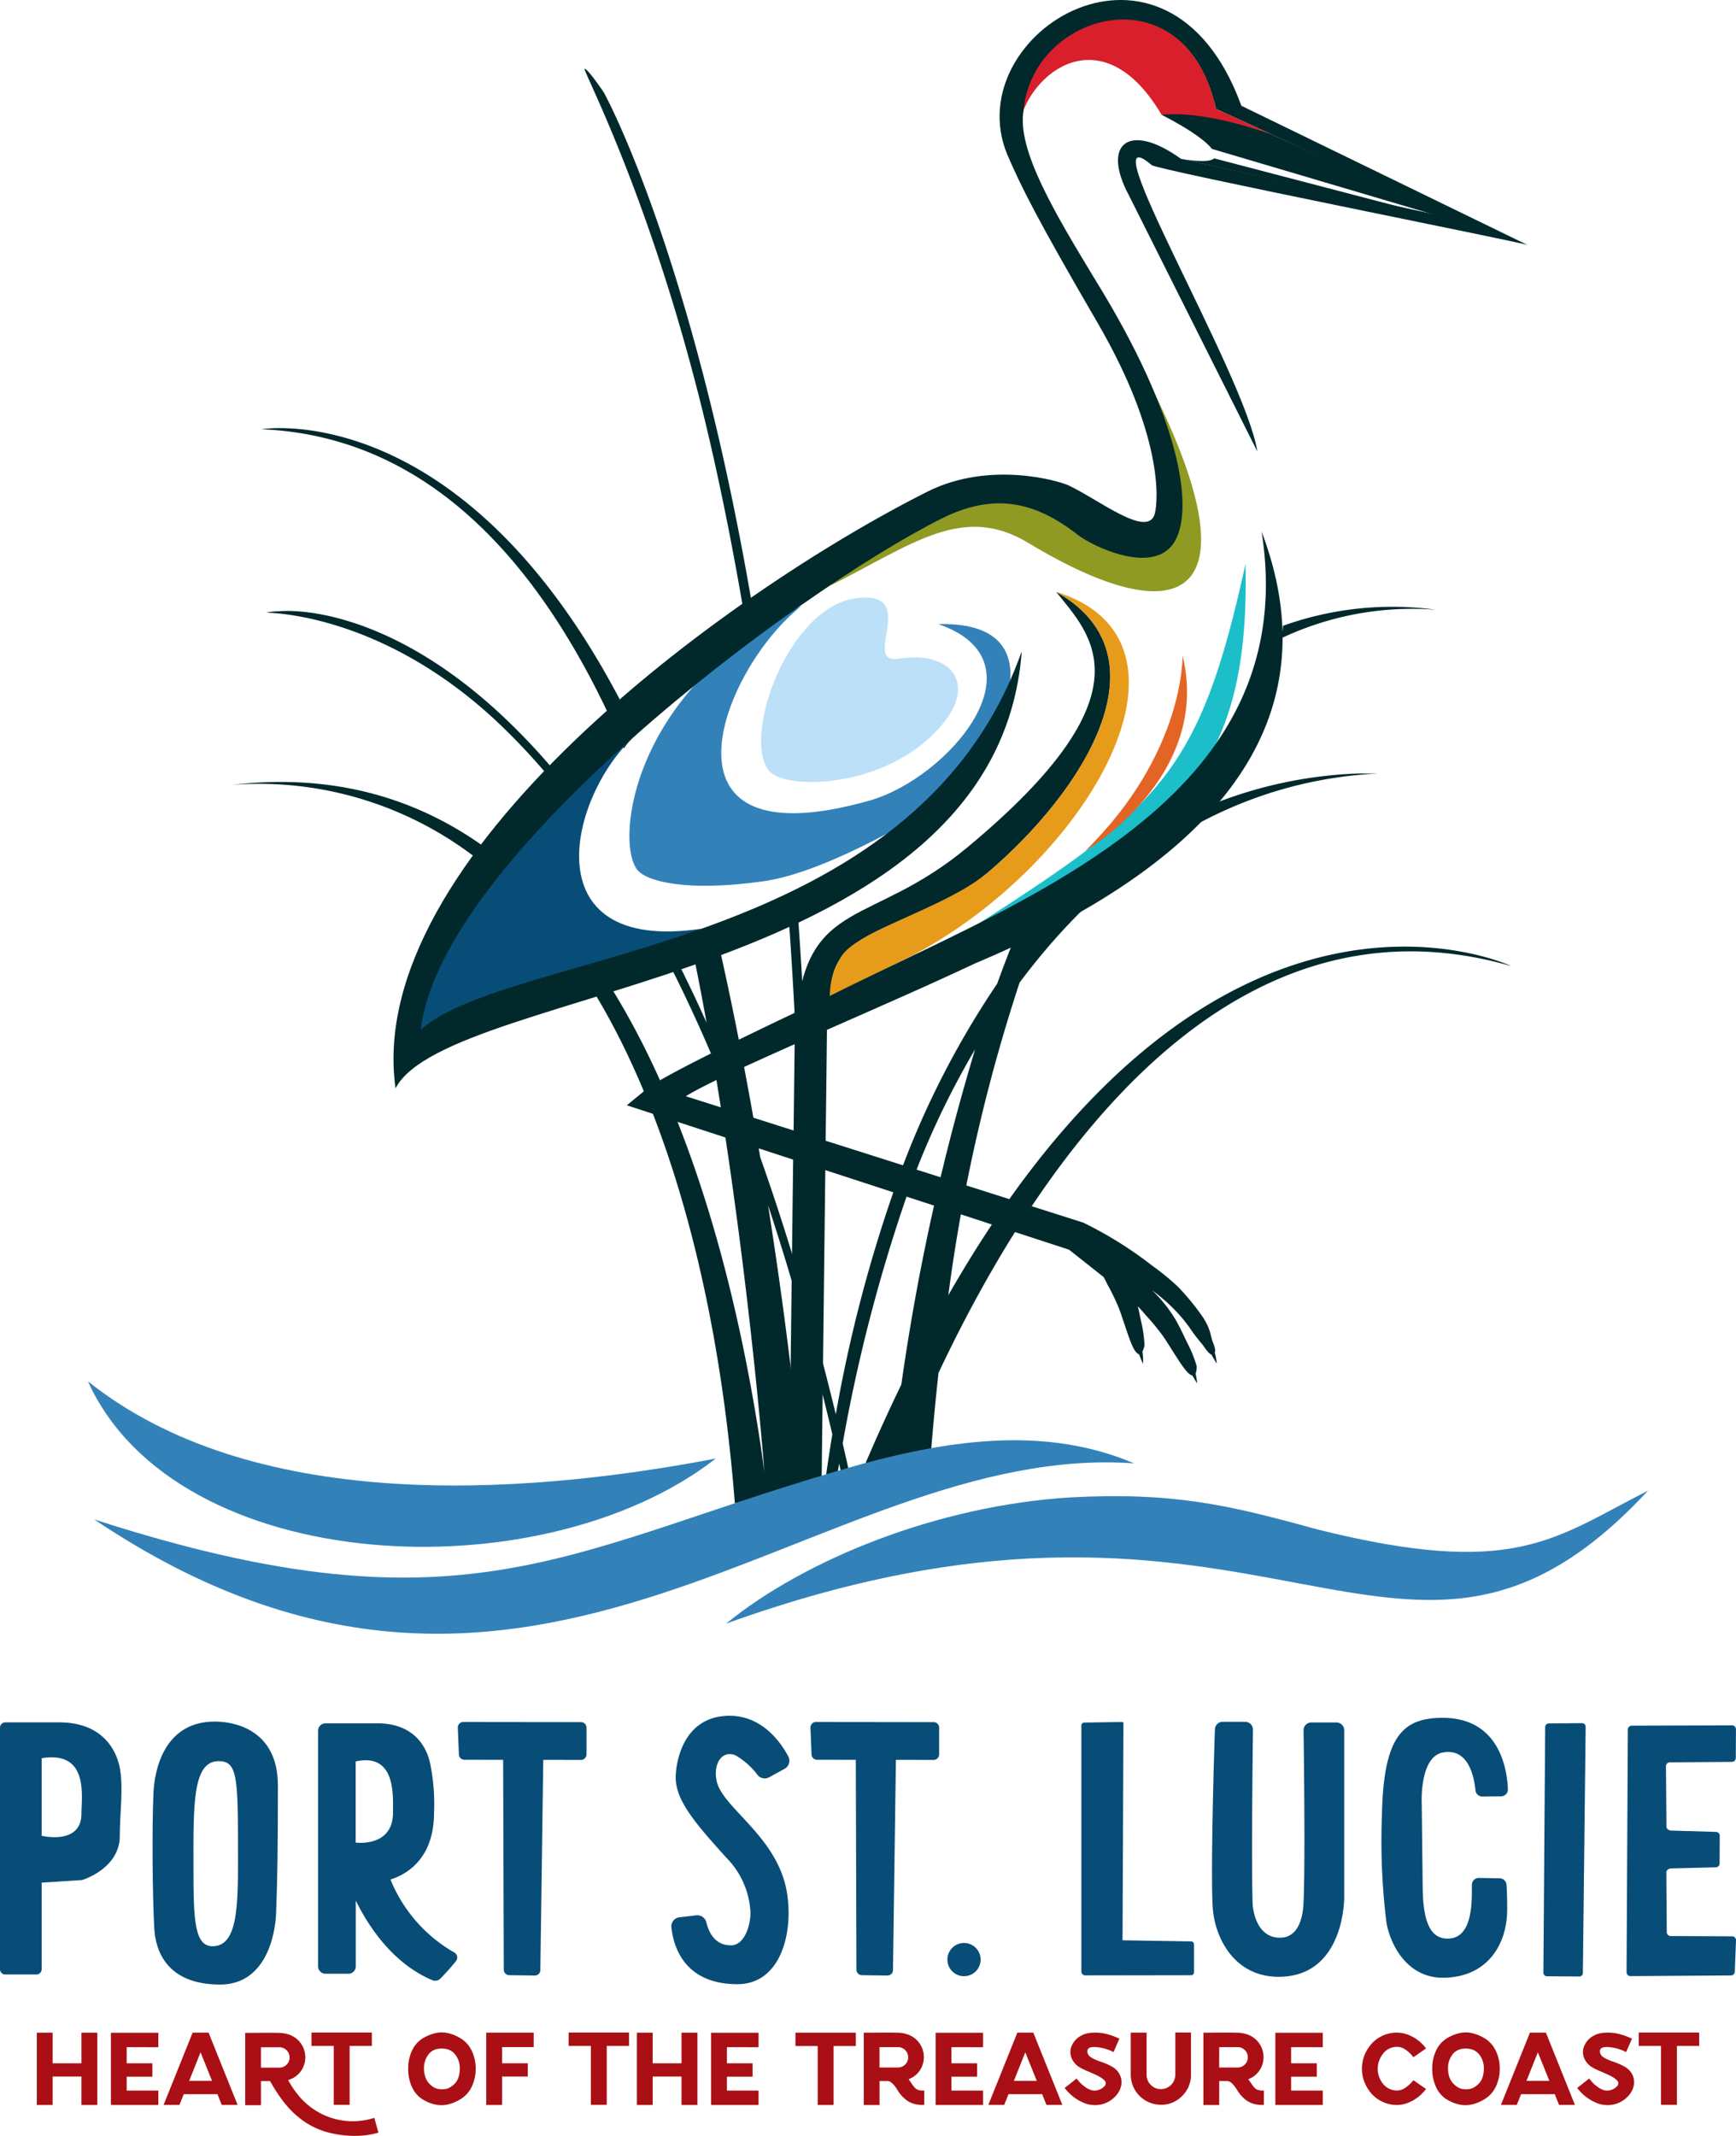 <svg xmlns="http://www.w3.org/2000/svg" xmlns:xlink="http://www.w3.org/1999/xlink" width="194" height="238.608" viewBox="0 0 194 238.608">
  <defs>
    <clipPath id="clip-path">
      <rect id="Rectangle_3094" data-name="Rectangle 3094" width="194" height="238.608" fill="none"/>
    </clipPath>
  </defs>
  <g id="logo-footer" transform="translate(0 -0.004)">
    <g id="Group_12820" data-name="Group 12820" transform="translate(0 0.004)" clip-path="url(#clip-path)">
      <path id="Path_37555" data-name="Path 37555" d="M13.388,1225.359c0,3.711-4.218,4.952-4.218,4.952l-4.515.288v9.677a.583.583,0,0,1-.576.585H.585a.585.585,0,0,1-.585-.585v-26.994a.585.585,0,0,1,.585-.585H6.62c4.882,0,6.4,3.161,6.768,5.091.419,2.2,0,5.073,0,7.571M4.655,1216.7v8.663s4.445,1.092,4.445-2.472c0-1.895.873-7.065-4.445-6.192" transform="translate(0 -1020.284)" fill="#084d77"/>
      <path id="Path_37556" data-name="Path 37556" d="M121.478,1219.192c0,6.772-.057,10.62-.2,14.3-.094,2.493-1.178,7.983-6.259,7.983-6.127,0-7.23-4-7.355-6.255-.2-3.366-.27-11.437-.09-15.21.109-2.319,1.086-7.8,6.668-7.913,2.534-.053,7.233,1.038,7.232,7.1m-4.458,6.128c0-7.387-.218-8.806-2.183-8.806-2.948,0-2.789,5.15-2.789,11.831,0,5.709.06,8.846,2.134,8.846,3.085,0,2.838-5.394,2.838-11.871" transform="translate(-90.422 -1019.774)" fill="#084d77"/>
      <path id="Path_37557" data-name="Path 37557" d="M239.452,1239.937a25.337,25.337,0,0,1-1.755,1.966.831.831,0,0,1-.885.162c-4.553-1.921-7.264-6.26-8.552-8.892v7.343a.822.822,0,0,1-.821.829H224.87a.822.822,0,0,1-.821-.829V1214.2a.822.822,0,0,1,.821-.83h5.8c4.1,0,5.552,2.655,5.918,4.585a22.1,22.1,0,0,1,.417,5.386c0,4.8-2.655,6.778-4.867,7.479a16.573,16.573,0,0,0,7.137,8.157.642.642,0,0,1,.178.96m-11.206-13.248s4.17.582,4.17-3.345c0-1.895.342-6.7-4.17-5.716Z" transform="translate(-188.5 -1020.852)" fill="#084d77"/>
      <path id="Path_37558" data-name="Path 37558" d="M336.81,1213.07l0,2.984a.618.618,0,0,1-.619.618l-4.212-.005-.326,23.482a.619.619,0,0,1-.627.61l-2.849-.04a.618.618,0,0,1-.61-.617l-.071-23.44-4.327-.005a.619.619,0,0,1-.618-.594l-.121-2.99a.613.613,0,0,1,.613-.638l13.152.016a.618.618,0,0,1,.618.619" transform="translate(-271.269 -1020.065)" fill="#084d77"/>
      <path id="Path_37559" data-name="Path 37559" d="M485.772,1227.861c.728,4.512-.734,10.188-5.538,10.188-6.021,0-7.173-4.327-7.383-6.352a1.023,1.023,0,0,1,.909-1.123c.493-.054,1.145-.128,1.874-.216a1.04,1.04,0,0,1,1.127.794c.425,1.714,1.373,2.559,2.748,2.559,1.434,0,2.18-2.066,2.18-3.667a9.334,9.334,0,0,0-2.686-6.113c-3.45-3.82-5.673-6.374-5.673-8.993,0-1.31.644-6.872,6.03-6.872,3.652,0,5.718,2.973,6.552,4.531a1.03,1.03,0,0,1-.411,1.392l-1.725.946a1.031,1.031,0,0,1-1.312-.278,8.142,8.142,0,0,0-2.477-2.189c-1.494-.575-2.481.946-2.081,2.875.629,3.029,6.85,6.212,7.866,12.517" transform="translate(-397.822 -1016.389)" fill="#084d77"/>
      <path id="Path_37560" data-name="Path 37560" d="M585.185,1213.07l0,2.984a.618.618,0,0,1-.619.618l-4.212-.005-.326,23.482a.618.618,0,0,1-.627.61l-2.849-.04a.618.618,0,0,1-.609-.617l-.071-23.44-4.327-.005a.619.619,0,0,1-.618-.594l-.121-2.99a.613.613,0,0,1,.613-.638l13.152.016a.618.618,0,0,1,.618.619" transform="translate(-480.236 -1020.065)" fill="#084d77"/>
      <path id="Path_37561" data-name="Path 37561" d="M667.276,1369.9a1.856,1.856,0,1,1,1.856,1.856,1.856,1.856,0,0,1-1.856-1.856" transform="translate(-561.403 -1150.988)" fill="#084d77"/>
      <path id="Path_37562" data-name="Path 37562" d="M774.22,1237.285v3.122a.327.327,0,0,1-.327.327l-11.826.017a.437.437,0,0,1-.437-.437v-27.478a.328.328,0,0,1,.322-.328l4.22-.063c.183,0,.16.145.159.328l-.1,24.058,7.664.125a.326.326,0,0,1,.321.328" transform="translate(-640.786 -1020.074)" fill="#084d77"/>
      <path id="Path_37563" data-name="Path 37563" d="M861.1,1240.8c-4.948,0-7.177-4.369-7.367-7.86-.219-4,.125-16.28.253-19.791a.868.868,0,0,1,.872-.836h2.505a.873.873,0,0,1,.872.875s-.185,14.077-.043,19.292c.031,1.163.579,3.954,3.053,3.954,2.329,0,2.6-2.837,2.644-3.93.22-4.871,0-19.244,0-19.244a.873.873,0,0,1,.873-.873h2.8a.873.873,0,0,1,.872.873v18.663s.09,8.879-7.333,8.877" transform="translate(-718.217 -1019.965)" fill="#084d77"/>
      <path id="Path_37564" data-name="Path 37564" d="M987.14,1228.145c.029.5.078,1.348.074,2.775-.009,3.91-2.228,7.557-7.123,7.61-3.931.043-5.874-3.484-6.362-6.1a73.6,73.6,0,0,1-.513-12c.158-8.84,2.3-10.888,6.668-10.935,6.492-.07,7.324,5.791,7.409,7.964a.772.772,0,0,1-.764.806l-2.083.023a.769.769,0,0,1-.776-.692c-.143-1.448-.76-4.784-3.661-4.223-2.636.509-2.344,5.76-2.344,5.76s.077,6.693.106,9.322c.04,3.712.805,5.727,2.818,5.705,2.82-.031,2.681-4.217,2.677-6a.774.774,0,0,1,.787-.779l2.328.041a.772.772,0,0,1,.759.728" transform="translate(-818.784 -1017.59)" fill="#084d77"/>
      <path id="Path_37565" data-name="Path 37565" d="M1091.747,1213.629l-.311,27.5a.4.4,0,0,1-.4.4l-3.613-.026a.4.4,0,0,1-.4-.405l.2-27.438a.4.4,0,0,1,.4-.4l3.725-.034a.4.4,0,0,1,.4.407" transform="translate(-914.548 -1020.727)" fill="#084d77"/>
      <path id="Path_37566" data-name="Path 37566" d="M1157.852,1238.846l-.135,3.5a.434.434,0,0,1-.43.417l-11.229.075a.433.433,0,0,1-.436-.435l.142-27.112a.434.434,0,0,1,.425-.43l11.216-.038a.433.433,0,0,1,.441.435l-.016,3.215a.434.434,0,0,1-.418.43l-6.968.051a.433.433,0,0,0-.418.43l.054,6.758c0,.235.271.428.506.435l5.03.148a.433.433,0,0,1,.419.435l-.014,3.089a.433.433,0,0,1-.422.432l-5.023.125c-.24.006-.516.207-.509.447l.05,6.687a.433.433,0,0,0,.431.418l6.874.033a.431.431,0,0,1,.43.449" transform="translate(-963.852 -1022.078)" fill="#084d77"/>
      <path id="Path_37567" data-name="Path 37567" d="M32.7,1431.17v8.077H30.927v-3.175H27.706v3.175H25.943v-8.077h1.763v3.42h3.221v-3.42Z" transform="translate(-21.827 -1204.094)" fill="#a90f14"/>
      <path id="Path_37568" data-name="Path 37568" d="M79.879,1432.854v1.8H82.75v1.494H79.879v1.552h3.536v1.611h-5.3v-8.065h5.3v1.611Z" transform="translate(-65.722 -1204.156)" fill="#a90f14"/>
      <path id="Path_37569" data-name="Path 37569" d="M121.229,1438.045h-3.77l-.478,1.2h-1.774l3.245-8.077h1.785l3.245,8.077h-1.774Zm-.607-1.494-1.284-3.186-1.272,3.186Z" transform="translate(-96.927 -1204.094)" fill="#a90f14"/>
      <path id="Path_37570" data-name="Path 37570" d="M187.568,1442.4a9.3,9.3,0,0,1-2.557.362,11.77,11.77,0,0,1-3.4-.479,8.67,8.67,0,0,1-3.005-1.634,9.7,9.7,0,0,1-.975-.916,11.01,11.01,0,0,1-.846-1.021q-.374-.514-.613-.881t-.473-.77q-.234-.4-.245-.426h-1.015v2.7h-1.763v-8.077q.421,0,1.191-.006t1.4-.006q.63,0,1.191.012a3.622,3.622,0,0,1,1.126.193,2.771,2.771,0,0,1,.939.554,2.689,2.689,0,0,1,.671,3,2.6,2.6,0,0,1-1.5,1.447q-.093.035-.222.07a10.608,10.608,0,0,0,.969,1.482,7.609,7.609,0,0,0,1.3,1.342,7.777,7.777,0,0,0,7.365,1.4Zm-11.065-7.26a1.138,1.138,0,0,0,0-2.276h-2.066v2.276Z" transform="translate(-145.277 -1204.156)" fill="#a90f14"/>
      <path id="Path_37571" data-name="Path 37571" d="M223.663,1432.589v6.583h-1.774v-6.583H219.4v-1.494h6.746v1.494Z" transform="translate(-184.592 -1204.031)" fill="#a90f14"/>
      <path id="Path_37572" data-name="Path 37572" d="M294.6,1437.027a3.307,3.307,0,0,1-1.079,1.319,4.8,4.8,0,0,1-1.471.683,3.182,3.182,0,0,1-1.611.029,4.519,4.519,0,0,1-1.47-.636,3.153,3.153,0,0,1-1.08-1.325,4.683,4.683,0,0,1-.414-2.013,4.616,4.616,0,0,1,.414-2,3.16,3.16,0,0,1,1.08-1.319,4.725,4.725,0,0,1,1.47-.648,3.143,3.143,0,0,1,1.611.012,4.776,4.776,0,0,1,1.471.671,3.254,3.254,0,0,1,1.079,1.319,4.481,4.481,0,0,1,.415,1.961,4.415,4.415,0,0,1-.415,1.943m-1.774-3.4a1.7,1.7,0,0,0-1-.729,2.6,2.6,0,0,0-1.173-.012,1.652,1.652,0,0,0-1,.718,2.462,2.462,0,0,0-.415,1.453,2.849,2.849,0,0,0,.14.916,2,2,0,0,0,.374.683,2.506,2.506,0,0,0,.531.461,1.484,1.484,0,0,0,.631.234,2.72,2.72,0,0,0,.665,0,1.53,1.53,0,0,0,.63-.228,2.449,2.449,0,0,0,.531-.449,1.87,1.87,0,0,0,.368-.677,2.954,2.954,0,0,0,.134-.916,2.462,2.462,0,0,0-.415-1.453" transform="translate(-241.859 -1203.969)" fill="#a90f14"/>
      <path id="Path_37573" data-name="Path 37573" d="M344.21,1432.781v1.809h2.871v1.482H344.21v3.175h-1.774v-8.077h5.311v1.611Z" transform="translate(-288.103 -1204.094)" fill="#a90f14"/>
      <path id="Path_37574" data-name="Path 37574" d="M404.759,1432.589v6.583h-1.774v-6.583H400.5v-1.494h6.746v1.494Z" transform="translate(-336.954 -1204.031)" fill="#a90f14"/>
      <path id="Path_37575" data-name="Path 37575" d="M455.379,1431.17v8.077H453.6v-3.175h-3.221v3.175h-1.763v-8.077h1.763v3.42H453.6v-3.42Z" transform="translate(-377.44 -1204.094)" fill="#a90f14"/>
      <path id="Path_37576" data-name="Path 37576" d="M502.63,1432.854v1.8H505.5v1.494H502.63v1.552h3.536v1.611h-5.3v-8.065h5.3v1.611Z" transform="translate(-421.398 -1204.156)" fill="#a90f14"/>
      <path id="Path_37577" data-name="Path 37577" d="M567,1432.664h-2.486v6.583h-1.774v-6.583h-2.486v-1.494H567Z" transform="translate(-471.36 -1204.094)" fill="#a90f14"/>
      <path id="Path_37578" data-name="Path 37578" d="M614.007,1439.061a2.627,2.627,0,0,1-.969-.5,3.981,3.981,0,0,1-.847-.963.748.748,0,0,1-.046-.082q-.164-.245-.257-.379a2.507,2.507,0,0,0-.257-.3,1.37,1.37,0,0,0-.339-.263.645.645,0,0,0-.292-.07h-.863v2.685h-1.763v-8.077q.42,0,1.19-.006t1.4-.006q.63,0,1.19.012a3.61,3.61,0,0,1,1.126.192,2.776,2.776,0,0,1,.939.555,2.689,2.689,0,0,1,.671,3,2.6,2.6,0,0,1-1.5,1.447q.105.152.269.391c.109.16.187.272.233.338a2,2,0,0,0,.21.239.881.881,0,0,0,.262.193,1.48,1.48,0,0,0,.321.087,1.643,1.643,0,0,0,.443.012v1.611a3.834,3.834,0,0,1-1.126-.111m-3.869-4.068H612.2a1.138,1.138,0,0,0,0-2.276h-2.065Z" transform="translate(-511.847 -1204.031)" fill="#a90f14"/>
      <path id="Path_37579" data-name="Path 37579" d="M660.767,1432.854v1.8h2.871v1.494h-2.871v1.552H664.3v1.611H659v-8.065h5.3v1.611Z" transform="translate(-554.444 -1204.156)" fill="#a90f14"/>
      <path id="Path_37580" data-name="Path 37580" d="M702.113,1438.045h-3.77l-.478,1.2H696.09l3.245-8.077h1.785l3.245,8.077h-1.774Zm-.607-1.494-1.284-3.186-1.272,3.186Z" transform="translate(-585.645 -1204.094)" fill="#a90f14"/>
      <path id="Path_37581" data-name="Path 37581" d="M752.017,1439.019a5.046,5.046,0,0,1-2.042-1.488l-.163-.187,1.342-1.062a5.787,5.787,0,0,0,.4.473,4.035,4.035,0,0,0,.566.478,2.323,2.323,0,0,0,.683.35,1.4,1.4,0,0,0,.747-.006,1.622,1.622,0,0,0,.776-.49.665.665,0,0,0,.088-.28.388.388,0,0,0-.105-.263,1.553,1.553,0,0,0-.257-.245,3.3,3.3,0,0,0-.362-.233q-.216-.122-.438-.222l-.473-.21q-.251-.111-.467-.2t-.426-.193a3.2,3.2,0,0,1-.339-.181,2.171,2.171,0,0,1-.951-1.051,1.763,1.763,0,0,1-.035-1.261,2.293,2.293,0,0,1,.846-1.1,2.742,2.742,0,0,1,1.448-.479,5.2,5.2,0,0,1,1.628.134,7.346,7.346,0,0,1,1.453.531l-.654,1.494a5.123,5.123,0,0,0-1.657-.525q-1.3-.187-1.272.467a.6.6,0,0,0,.023.164.963.963,0,0,0,.525.56,5.178,5.178,0,0,0,.992.426,6.432,6.432,0,0,1,1.1.473,2.22,2.22,0,0,1,.811.665,1.947,1.947,0,0,1,.356,1.377,2.393,2.393,0,0,1-.6,1.255,3.1,3.1,0,0,1-1.2.846,3.187,3.187,0,0,1-2.358-.018" transform="translate(-630.842 -1204.083)" fill="#a90f14"/>
      <path id="Path_37582" data-name="Path 37582" d="M803.125,1431.095v4.7a3.257,3.257,0,0,1-.986,2.381,3.216,3.216,0,0,1-2.381.986,3.377,3.377,0,0,1-3.367-3.367v-4.692h1.774v4.7a1.56,1.56,0,0,0,.467,1.138,1.533,1.533,0,0,0,1.132.473,1.614,1.614,0,0,0,1.611-1.611v-4.716Z" transform="translate(-670.031 -1204.031)" fill="#a90f14"/>
      <path id="Path_37583" data-name="Path 37583" d="M853.239,1439.061a2.627,2.627,0,0,1-.969-.5,3.981,3.981,0,0,1-.847-.963.758.758,0,0,1-.046-.082q-.164-.245-.257-.379a2.514,2.514,0,0,0-.257-.3,1.37,1.37,0,0,0-.339-.263.646.646,0,0,0-.292-.07h-.863v2.685h-1.763v-8.077q.42,0,1.19-.006t1.4-.006q.63,0,1.19.012a3.61,3.61,0,0,1,1.126.192,2.776,2.776,0,0,1,.939.555,2.689,2.689,0,0,1,.671,3,2.6,2.6,0,0,1-1.5,1.447q.105.152.269.391c.109.16.187.272.233.338a1.99,1.99,0,0,0,.21.239.881.881,0,0,0,.262.193,1.481,1.481,0,0,0,.322.087,1.643,1.643,0,0,0,.443.012v1.611a3.834,3.834,0,0,1-1.126-.111m-3.869-4.068h2.065a1.138,1.138,0,0,0,0-2.276H849.37Z" transform="translate(-713.122 -1204.031)" fill="#a90f14"/>
      <path id="Path_37584" data-name="Path 37584" d="M900,1432.854v1.8h2.871v1.494H900v1.552h3.536v1.611h-5.3v-8.065h5.3v1.611Z" transform="translate(-755.715 -1204.156)" fill="#a90f14"/>
      <path id="Path_37585" data-name="Path 37585" d="M960.049,1437.614a4.108,4.108,0,0,1,0-4.9,3.7,3.7,0,0,1,2.083-1.447,3.588,3.588,0,0,1,2.352.14,4.469,4.469,0,0,1,1.92,1.494l-1.412.98a3.848,3.848,0,0,0-1.027-.94,1.677,1.677,0,0,0-1.2-.181,1.942,1.942,0,0,0-1.266.864,2.737,2.737,0,0,0-.5,1.529,2.683,2.683,0,0,0,.455,1.5,1.979,1.979,0,0,0,1.2.881,1.661,1.661,0,0,0,1.248-.128,3.881,3.881,0,0,0,1.086-.957l1.412.98a4.661,4.661,0,0,1-1.926,1.511,3.49,3.49,0,0,1-2.346.134,3.76,3.76,0,0,1-2.083-1.459" transform="translate(-807.041 -1204.061)" fill="#a90f14"/>
      <path id="Path_37586" data-name="Path 37586" d="M1015.887,1437.027a3.31,3.31,0,0,1-1.079,1.319,4.8,4.8,0,0,1-1.471.683,3.182,3.182,0,0,1-1.611.029,4.52,4.52,0,0,1-1.47-.636,3.153,3.153,0,0,1-1.08-1.325,4.681,4.681,0,0,1-.414-2.013,4.614,4.614,0,0,1,.414-2,3.16,3.16,0,0,1,1.08-1.319,4.726,4.726,0,0,1,1.47-.648,3.143,3.143,0,0,1,1.611.012,4.776,4.776,0,0,1,1.471.671,3.257,3.257,0,0,1,1.079,1.319,4.482,4.482,0,0,1,.415,1.961,4.415,4.415,0,0,1-.415,1.943m-1.774-3.4a1.7,1.7,0,0,0-1-.729,2.6,2.6,0,0,0-1.173-.012,1.652,1.652,0,0,0-1,.718,2.461,2.461,0,0,0-.415,1.453,2.85,2.85,0,0,0,.14.916,2,2,0,0,0,.374.683,2.5,2.5,0,0,0,.531.461,1.484,1.484,0,0,0,.631.234,2.72,2.72,0,0,0,.665,0,1.53,1.53,0,0,0,.63-.228,2.447,2.447,0,0,0,.531-.449,1.87,1.87,0,0,0,.368-.677,2.952,2.952,0,0,0,.134-.916,2.463,2.463,0,0,0-.415-1.453" transform="translate(-848.707 -1203.969)" fill="#a90f14"/>
      <path id="Path_37587" data-name="Path 37587" d="M1063.129,1438.045h-3.77l-.478,1.2h-1.774l3.245-8.077h1.785l3.245,8.077h-1.774Zm-.607-1.494-1.284-3.186-1.272,3.186Z" transform="translate(-889.38 -1204.094)" fill="#a90f14"/>
      <path id="Path_37588" data-name="Path 37588" d="M1113.029,1439.019a5.044,5.044,0,0,1-2.043-1.488l-.163-.187,1.343-1.062a5.718,5.718,0,0,0,.4.473,4,4,0,0,0,.566.478,2.322,2.322,0,0,0,.683.35,1.4,1.4,0,0,0,.747-.006,1.62,1.62,0,0,0,.776-.49.666.666,0,0,0,.088-.28.387.387,0,0,0-.105-.263,1.556,1.556,0,0,0-.257-.245,3.313,3.313,0,0,0-.362-.233q-.216-.122-.438-.222l-.473-.21-.467-.2c-.144-.062-.286-.126-.426-.193a3.187,3.187,0,0,1-.339-.181,2.17,2.17,0,0,1-.951-1.051,1.76,1.76,0,0,1-.035-1.261,2.293,2.293,0,0,1,.846-1.1,2.741,2.741,0,0,1,1.448-.479,5.2,5.2,0,0,1,1.628.134,7.335,7.335,0,0,1,1.453.531l-.654,1.494a5.124,5.124,0,0,0-1.657-.525q-1.3-.187-1.272.467a.609.609,0,0,0,.023.164.963.963,0,0,0,.525.56,5.169,5.169,0,0,0,.992.426,6.428,6.428,0,0,1,1.1.473,2.219,2.219,0,0,1,.811.665,1.946,1.946,0,0,1,.356,1.377,2.4,2.4,0,0,1-.6,1.255,3.1,3.1,0,0,1-1.2.846,3.186,3.186,0,0,1-2.357-.018" transform="translate(-934.574 -1204.083)" fill="#a90f14"/>
      <path id="Path_37589" data-name="Path 37589" d="M1158.5,1432.589v6.583h-1.774v-6.583h-2.486v-1.494h6.746v1.494Z" transform="translate(-971.104 -1204.031)" fill="#a90f14"/>
      <path id="Path_37590" data-name="Path 37590" d="M224.64,337.214a7.985,7.985,0,0,1,1.465-1.619c-18.153-38.1-41.969-34.036-41.969-34.036,19.336.809,32.088,15.964,40.5,35.655" transform="translate(-154.92 -253.607)" fill="#01292c"/>
      <path id="Path_37591" data-name="Path 37591" d="M430.215,113.39a7.367,7.367,0,0,1,1-.421c-1.433-8.974-2.977-16.707-4.474-23.169-6.128-26.459-12.767-38.52-12.834-38.638-.137-.245-1.92-2.819-2.178-2.689s7.883,15.217,13.98,41.543c1.507,6.508,3.062,14.31,4.5,23.374" transform="translate(-346.399 -40.778)" fill="#01292c"/>
      <path id="Path_37592" data-name="Path 37592" d="M193.044,558.662c-7.73-5.943-17.335-9.156-29.268-7.778a39.725,39.725,0,0,1,28.3,9.047,9.483,9.483,0,0,1,.967-1.269" transform="translate(-137.791 -463.212)" fill="#01292c"/>
      <path id="Path_37593" data-name="Path 37593" d="M455.851,602.92a190.74,190.74,0,0,1,7.968-34.961c9.244-12.382,22.465-22.448,39.951-23.352.245-.013-2.108-.014-2.359,0a48.525,48.525,0,0,0-33.7,15.6q-.883.926-1.74,1.908c.109-.274.217-.551.327-.822a10.684,10.684,0,0,1-3.281,2.4c-.014.007-.029.01-.043.016q-.863,2.167-1.661,4.379a98.381,98.381,0,0,0-11.708,23.6,158.83,158.83,0,0,0-6.323,24.5q-1.215-5.007-2.522-9.762c-.15-17.04-.8-33.743-1.761-46.686q-.5.306-1.011.583c.868,11.772,1.471,26.739,1.674,42.206q-2.283-7.9-4.824-15.054c-1.531-9.084-3.185-17.427-4.72-24.1a8.154,8.154,0,0,1-2.721,1.539c.5,2.452.983,4.967,1.444,7.524q-.968-2.158-1.964-4.224-.715-1.481-1.446-2.912a7.22,7.22,0,0,1-1.059-.007c1.724,3.357,3.447,7.019,5.15,11.031,2.876,16.924,4.865,34.9,5.78,46.271-2.057-15.1-6.871-38.323-17.928-55.331a7.515,7.515,0,0,1-1.364,1.04c-.05.029-.1.055-.151.083,7.373,11.805,14.029,30.9,16.14,57.722l8.716-1.269,0,0c.067-4.911.089-9.9.065-14.878q1.079,4.086,2.114,8.453c-.356,2.148-.649,4.152-.894,6.005.426-.137.852-.275,1.279-.411.118-.749.241-1.514.377-2.313.153.675.3,1.365.456,2.052l.851-.267c-.3-1.356-.6-2.712-.912-4.043a181.651,181.651,0,0,1,7.126-27.543,93.919,93.919,0,0,1,7.673-16.486,251.475,251.475,0,0,0-8.245,37.447q-2.348,4.834-4.645,10.312c2.637-.82,5.282-1.629,7.931-2.449q.383-4.726.867-9.158c11.33-23.992,32.437-54.563,64.01-45.445,0,0-32.973-15.618-62.924,36.788m-16.18,21.8c-.885-10.439-2.313-21.493-3.952-31.869q2.042,6.154,3.986,13.116c.058,6.261.05,12.571-.034,18.753" transform="translate(-349.88 -458.189)" fill="#01292c"/>
      <path id="Path_37594" data-name="Path 37594" d="M220.389,450.065a8.01,8.01,0,0,1,.539-.781,72.411,72.411,0,0,0-7.308-7.825c-13.421-12.293-24.011-11.3-24.445-11.256a7.271,7.271,0,0,0-1.452.143c-.236.066,12.17-.253,25.3,11.77a70.677,70.677,0,0,1,7.371,7.949" transform="translate(-157.935 -361.915)" fill="#01292c"/>
      <path id="Path_37595" data-name="Path 37595" d="M301.443,546.024c.035-.056,17.134-7.263,17.71-7.523-19.319,2.877-14.7-15.272-7.214-21.762-3.707,1.926-22.764,16.152-25.781,34.663-.123.754,15.152-5.332,15.285-5.379" transform="translate(-240.754 -434.751)" fill="#084d77"/>
      <path id="Path_37596" data-name="Path 37596" d="M464.435,310.008l0,0v0ZM483.5,291.4s16.884-14.015,21.9-10.065c1.328,1.046,9.222,4.376,10.659,5.265,1.383.856,7.336,1.893,3.036-18.021,12.183,23.962,4.3,28.73-13.464,18.021-7.31-4.407-12.9.162-22.133,4.8" transform="translate(-390.743 -225.963)" fill="#8f9a23" fill-rule="evenodd"/>
      <path id="Path_37597" data-name="Path 37597" d="M536.962,440.1c-3.126-3.765,2.147-18.452,9.84-19.33,7.05-.806.353,7.464,4.614,6.779,5.732-.921,8.593,2.582,5.15,7-5.869,7.534-17.758,7.774-19.6,5.55" transform="translate(-450.995 -353.965)" fill="#bce0f7"/>
      <path id="Path_37598" data-name="Path 37598" d="M477.8,428.686c12.2,4.233,1.126,17.189-7.626,19.692-25.268,7.228-16.54-14.8-7.671-21.718-18.754,9.1-20.886,26.084-18.38,29.439,1.016,1.361,5.637,2.526,14.174,1.309,5.384-.769,12.627-4.621,16.961-7.074,7.663-4.337,18.1-22.06,2.542-21.647" transform="translate(-372.934 -358.965)" fill="#3282b9"/>
      <path id="Path_37599" data-name="Path 37599" d="M362.2,57.384c.4-1.477.922-8.761-6.417-21.36C349,24.37,347.245,20.825,345.7,17.231c-5.564-13.542,17.932-28.07,26.177-5.411l31.977,15.553c-.7-.31-41.369-8.387-41.991-8.919-7.381-6.309,10.477,23.418,11.8,31.988L359.3,21.809c-3.074-5.732,0-8.246,5.832-4.061l30.747,6.73-26.84-12.309c-3.528-15.382-19.429-10.6-21.486.1-.848,4.41,3.576,11.688,8.026,19.039,9.452,15.285,10.951,25.257,8.94,29.025-2.265,4.243-9.505.532-10.833-.513-5.017-3.949-9.624-4.743-15.378-1.85-16.345,8.217-55.828,37.723-58.138,57.067,10.088-9.05,55.244-8.407,67.163-42.284-2.739,37.156-63.976,37.256-69.978,48.833-3.62-25.734,36.791-55.272,59.427-66.653,6.94-3.489,14.666-1.226,15.79-.7,3.365,1.573,8.859,5.989,9.636,3.151" transform="translate(-233.153 -0.004)" fill="#01292c" fill-rule="evenodd"/>
      <path id="Path_37600" data-name="Path 37600" d="M589.885,416.724c3.8,4.806,10.924,11.246-9.973,28.583-10.713,8.888-17.871,5.567-19.071,18.962,0,0,2.661.406,3.46,0l.5-4c.8-6.38,10.179-6.158,17.429-12.172,10.763-9.151,20.315-24.243,7.657-31.374" transform="translate(-471.855 -350.605)" fill="#01292c" fill-rule="evenodd"/>
      <path id="Path_37601" data-name="Path 37601" d="M585.942,457.232a7.96,7.96,0,0,0-1.427,4.646l8.857-4.345c19.728-10.153,34.366-35.209,16.429-40.808,12.658,7.131,3.106,22.223-7.657,31.374-4.657,3.864-14.025,6.292-16.2,9.133" transform="translate(-491.771 -350.606)" fill="#e79b1b" fill-rule="evenodd"/>
      <path id="Path_37602" data-name="Path 37602" d="M716.885,382.156v.02l0,.009Zm1.353,2.377c.6,24.808-9.37,30.45-29.983,40.274,20.556-13.2,24.9-17.059,29.983-40.274" transform="translate(-579.053 -321.522)" fill="#1bbec9" fill-rule="evenodd"/>
      <path id="Path_37603" data-name="Path 37603" d="M742.477,23.747c-3.428-15.567-20.456-10.874-21.486.1,2.137-5.243,9.444-9.567,15.41.556a35.154,35.154,0,0,1,12.688,2.376Z" transform="translate(-606.595 -11.581)" fill="#d81f2b" fill-rule="evenodd"/>
      <path id="Path_37604" data-name="Path 37604" d="M775.132,461.586s.265,10.935-10.895,21.837c0,0,14.2-8.3,10.895-21.837" transform="translate(-642.979 -388.349)" fill="#e46425"/>
      <path id="Path_37605" data-name="Path 37605" d="M630.171,374.254c4.8,30.413-27.435,41.3-48.726,52.124,0,0,6.747-1.5,4.993-.987.061.973-1.11.351-1.465,1.327-.035.1-.129.266-.18.417a1.15,1.15,0,0,0,.324.209c22.852-7.562,56.627-22.625,45.054-53.091" transform="translate(-489.19 -314.874)" fill="#01292c" fill-rule="evenodd"/>
      <path id="Path_37606" data-name="Path 37606" d="M835.494,111.509c-.65.634-3.709.053-3.709.053l26.332,5.863Z" transform="translate(-699.81 -93.817)" fill="#01292c"/>
      <path id="Path_37607" data-name="Path 37607" d="M823.751,84.257l25.675,7.6,2.945.656-22.084-9.927s-7.212-2.676-12.173-2.14c0,0,4.318,2.12,5.636,3.816" transform="translate(-688.309 -67.619)" fill="#01292c"/>
      <path id="Path_37608" data-name="Path 37608" d="M919.2,427.639a36.174,36.174,0,0,0-17.054,1.8,4.085,4.085,0,0,1-.283,1.434,34.243,34.243,0,0,1,17.337-3.231" transform="translate(-758.772 -359.527)" fill="#01292c"/>
      <path id="Path_37609" data-name="Path 37609" d="M507.155,716.515c.195-.418-.263-1.187-.376-1.716a6.618,6.618,0,0,0-.445-1.367,7.5,7.5,0,0,0-.747-1.233,26.675,26.675,0,0,0-2.534-3.048,28.027,28.027,0,0,0-2.89-2.367h0a43.793,43.793,0,0,0-7.709-4.807.11.11,0,0,1-.025-.007l-28.751-9.136.147-12.389c5.906-2.605,12.138-5.327,16.385-7.352l-6.544-1.07c-.909.8-26.881,12.489-29.991,15.033l-2.223,1.818,18.592,6.069-.453,37.122h2.657l.968-.317.423-35.632L490.862,705a.134.134,0,0,1,.034.02c.21.169,2.377,1.878,3.85,3.049q.21.389.4.789a24.162,24.162,0,0,1,1.257,2.581c.439,1.06,1.188,3.7,1.716,4.646.1.184.342.561.581.6.193.537.44,1.075.44,1.075a6.187,6.187,0,0,0-.064-1.377,2.7,2.7,0,0,0,.235-.674,14.547,14.547,0,0,0-.4-2.781c-.113-.526-.222-1.061-.342-1.593.31.325.61.659.894,1.006a24.2,24.2,0,0,1,1.834,2.208c.679.925,2.035,3.315,2.773,4.1a1.534,1.534,0,0,0,.608.437c.251.453.519.864.519.864a6.791,6.791,0,0,0-.181-1.079,2.3,2.3,0,0,0,.122-.871,14.569,14.569,0,0,0-1.055-2.6c-.432-.89-.852-1.813-1.355-2.666a15.888,15.888,0,0,0-2.575-3.2c.089.066.178.132.267.2l.016.015a19.218,19.218,0,0,1,3,2.8l.018.021q.215.251.418.51l.021.027q.2.261.4.532a18.478,18.478,0,0,0,1.4,1.85c.26.29.715,1.12,1.093,1.232.271.506.6,1.009.6,1.009a6.51,6.51,0,0,0-.221-1.217m-47.072-24.823-12.045-3.827c1.832-1.154,6.61-3.348,12.162-5.816Z" transform="translate(-371.409 -565.398)" fill="#01292c"/>
      <path id="Path_37610" data-name="Path 37610" d="M66.3,1022.914c42.331,13.682,53.189,2.9,85.827-6.2,10.205-2.753,20.669-4.2,30.4-.056-35.425-2.547-67.009,39.323-116.223,6.253" transform="translate(-55.78 -853.175)" fill="#3282b9"/>
      <path id="Path_37611" data-name="Path 37611" d="M511.424,1064.4c8.8-7.169,23.623-13.18,38.467-14.1,11.416-.611,17.673.826,27.48,3.547,22.2,5.556,26.535,1.042,37.079-4.3-27.635,29.754-42.187-7.1-103.026,14.855" transform="translate(-430.279 -883.021)" fill="#3282b9"/>
      <path id="Path_37612" data-name="Path 37612" d="M132.113,981.216c-19.46,15.147-60.261,13.294-70.165-8.621,18.137,14.457,47.353,12.984,70.165,8.621" transform="translate(-52.119 -818.279)" fill="#3282b9"/>
    </g>
  </g>
</svg>
